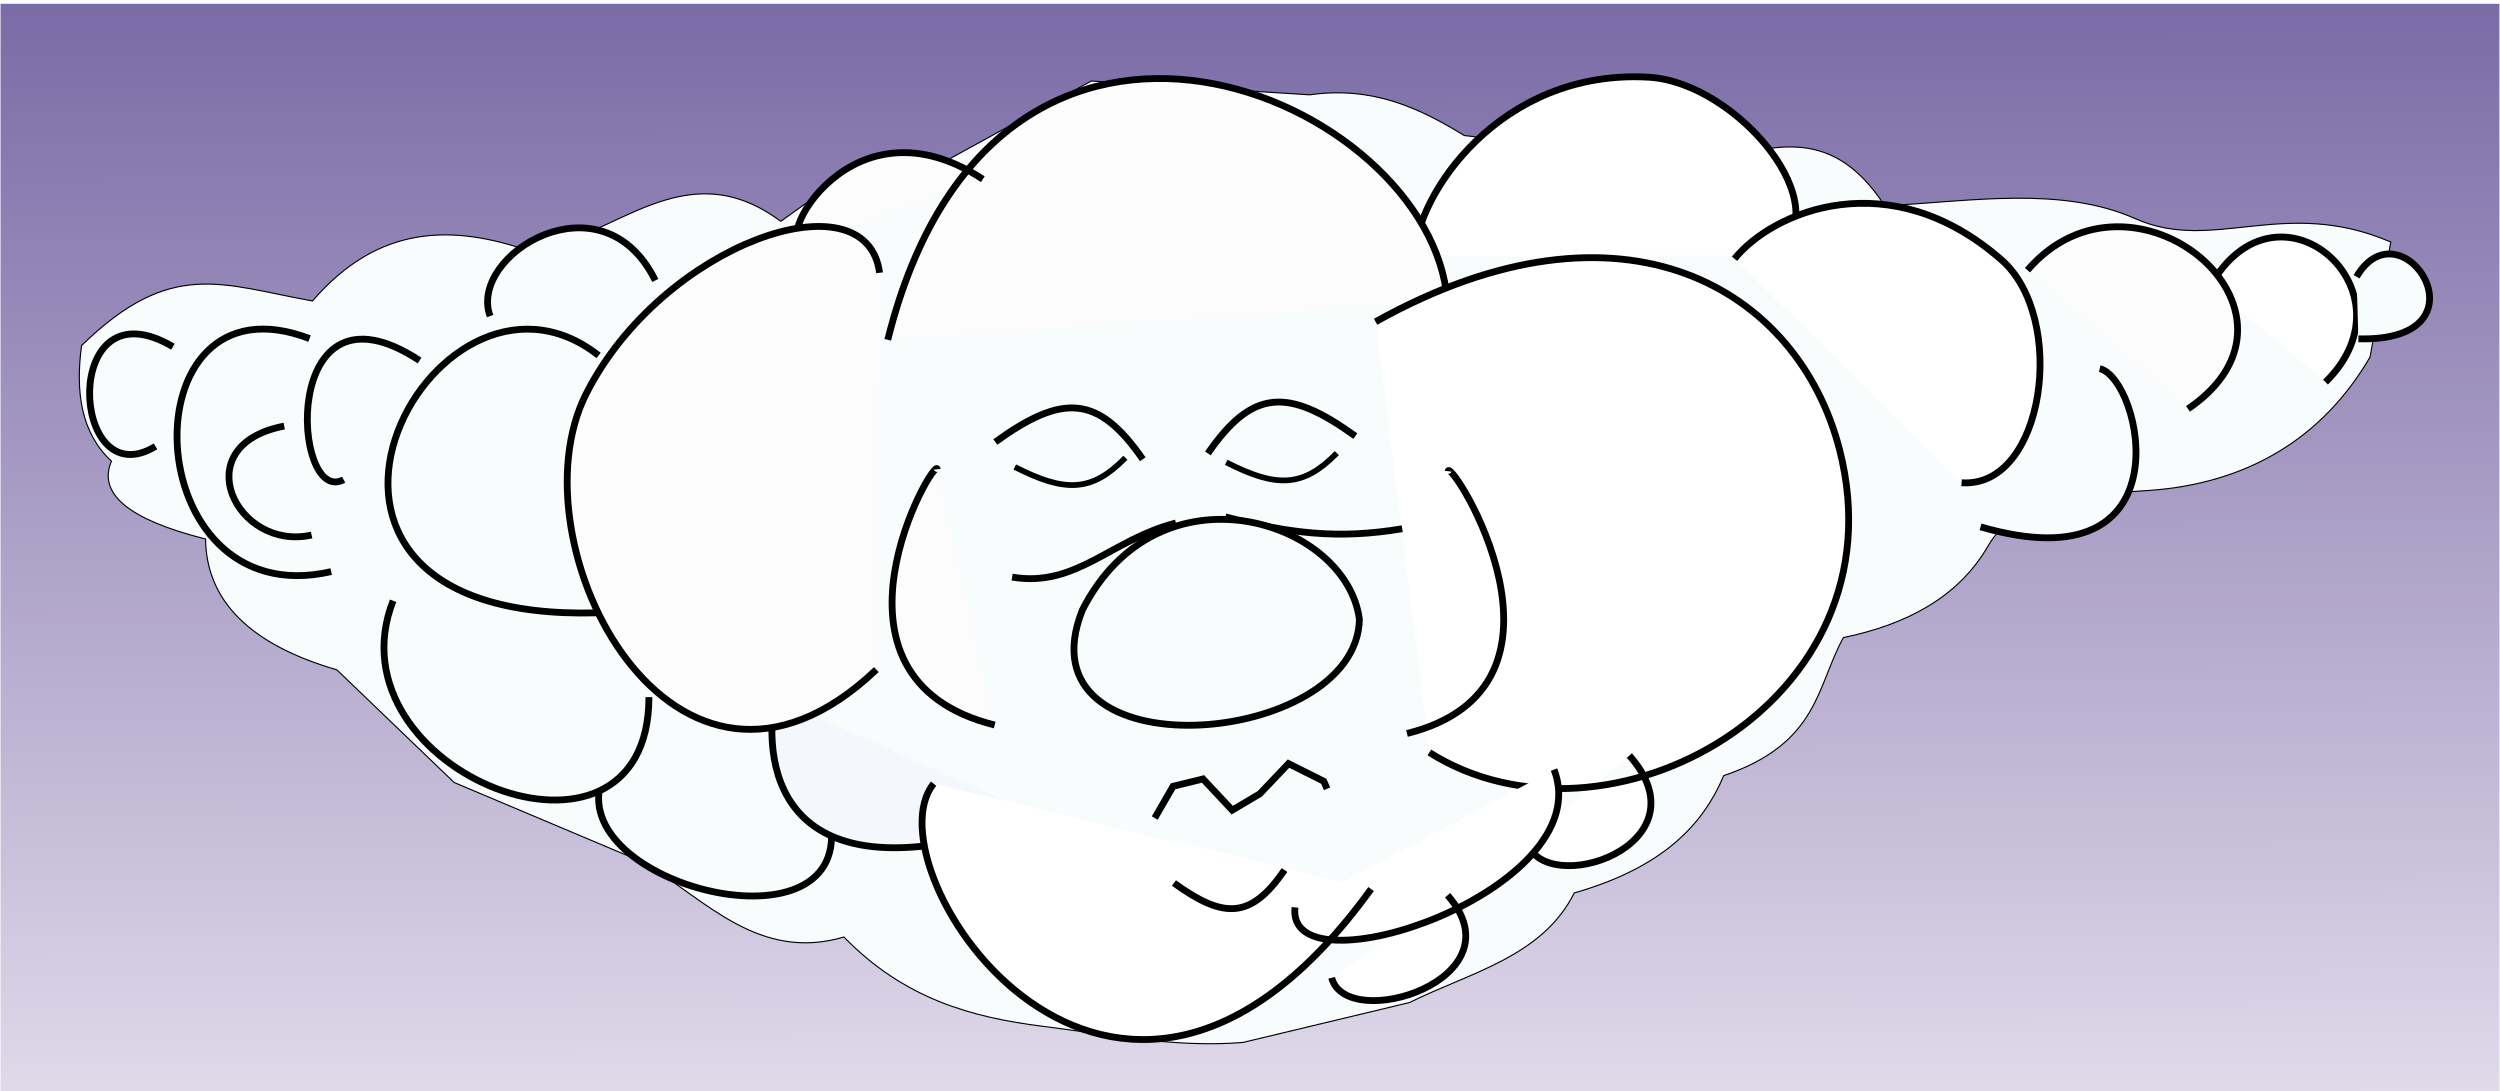 <svg xmlns="http://www.w3.org/2000/svg" viewBox="0 0 2196 958.57"><defs><linearGradient id="a" y2="-92.896" gradientUnits="userSpaceOnUse" x2="921.26" gradientTransform="matrix(.899 0 0 1 648.78 -471.11)" y1="1163.7" x1="923.28"><stop stop-color="#fffcff" offset="0"/><stop stop-color="#7a6aa6" offset="1"/></linearGradient><filter id="b" color-interpolation-filters="sRGB"><feGaussianBlur stdDeviation="14.332"/></filter></defs><path fill="url(#a)" d="M483.57-559.96h2195v957.62h-2195z" transform="translate(-483.09 563.29)"/><path d="M1168.9-368.87c-84.647-62.861-145.77 15.538-220.21 26.264-68.51-23.887-133.33-23.388-191.09 43.673-79.452-14.138-124-37.764-202.87 39.16-5.481 40.983-.478 76.724 26.273 101.59-12.022 28.06 13.847 51.067 82.63 68.353.726 54.474 39.2 92.77 115.35 114.92l103.04 98.995 167.69 70.711c53.923 33.499 100.65 86.801 174.68 64.992 53.008 54.527 112.52 70.639 174.83 78.45 58.583 7.343 116.93 19.054 175.77 14.142l146.22-35.035c53.02-26.354 116.59-40.05 144.71-96.285 77.377-22.126 112.96-59.448 131.32-103.04 83.407-28.309 81.337-77.987 105.06-121.22 54.908-11.433 101.06-35.086 127.28-80.812 24.794-43.246 91.694-44.997 141.42-48.487 84.087-5.903 151.35-44.084 193.95-117.18l18.183-101.02c-93.836-40.386-155.61 10.048-224.18-20.439-65.407-29.08-144.75-15.233-220.33-11.384-49.906-76.902-106.03-48.127-161.06-37.791l-208.3-23.925c-39.154-24.062-80.557-43.625-135.67-35.761l-191.93-12.122-143.44 78.792-101.02 24.244-28.284 20.203" filter="url(#b)" stroke="#000" fill="#f8fcfc" transform="translate(-483.09 563.29)"/><path d="M530.81 679.74c-43.73 94.232 214.44 162.86 198.99 44.673" stroke="#000" stroke-width="6" fill="#f8fcfc"/><path d="M680.61 613.003c-10.758 60.409 2.715 187 233.28 104.67" stroke="#000" stroke-width="6" fill="#f4f8fc"/><path d="M1242.61 225.08c1.02-53.615 75.331-164.96 205.79-157.25 77.523 4.582 170.34 115.52 109.5 156.21" stroke="#000" stroke-width="6" fill="#fff"/><path d="M863.31 157.42c-123.77-81.314-195.12 77.773-149.58 53.244M779.81 298.51c94.83-380.73 478.6-212.15 491.43-34.286" stroke="#000" stroke-width="6" fill="#fcfcfc"/><path d="M1340.81 738.99c15.704 51.532 160.33 3.737 90.423-75.327M1208.31 282.63c218.44-121.78 371.49-28.352 407.57 112.41 57.167 223.06-205.02 364.14-360.33 265.92" stroke="#000" stroke-width="6" fill="#fff"/><path d="M575.61 246.35c-46.838-95.009-164.78-22.567-145.12 31.288M525.81 312.21c-146.2-114.64-330.03 235.46-1 226.1" stroke="#000" stroke-width="6" fill="#f8fcfc"/><path d="M769.81 588.182c-177.4 168.35-321.86-110.36-254.88-242.36 66.976-131.98 246.19-193.58 257.69-106.21" stroke="#000" stroke-width="6" fill="#fcfcfc"/><path d="M1523.61 227.31c33.666-41.739 136.07-85.147 234.43.903 58.448 51.133 37.992 200.98-35.021 195.84M1941.71 250.96c58.942-103.95 183.26 4.196 101.01 84.673" stroke="#000" stroke-width="6" fill="#fff"/><path d="M1780.91 237.33c92.399-107.29 265.77 37.088 141.01 121.82" stroke="#000" stroke-width="6" fill="#fcfcfc"/><path d="M2070.01 243.07c39.694-67.439 121.13 57.588 1.6 54.567M1844.41 323.82c36.834 8.707 78.201 192.1-104.71 138.96" stroke="#000" stroke-width="6" fill="#f8fcfc"/><path d="M1272.01 413.92c1.497-13.339 130.07 188.93-36.137 230.39" stroke="#000" stroke-width="6" fill="none"/><path d="M823.31 412.2c-1.497-13.339-115.79 183.22 50.423 224.67" stroke="#000" stroke-width="6" fill="#fcfcfc"/><path d="M820.11 688.39c-60.427 74.325 158.06 405.59 384.26 92.539M1169.71 858.87c13.058 49.171 166.92 1.526 101.85-72.47M1137.51 797.03c-8.409 77.793 268.42-14.761 227.57-121.04" stroke="#000" stroke-width="6" fill="#fff"/><path d="M345.29 527.703c-58.72 150.44 224.72 260.94 224.72 84.673" stroke="#000" stroke-width="6" fill="#f8fcfc"/><path d="M1032.91 459.41c-56.999 14.517-87.541 56.989-143.86 47.53M1076.41 454.06c56.999 14.517 98.97 19.847 155.29 10.387M1031.21 775.65c44.332 32.136 67.766 31.212 97.143-11.429" stroke="#000" stroke-width="6" fill="none"/><path d="M950.71 535.947c66.976-131.98 231.9-79.295 243.4 8.073-2.376 113.53-300.92 137.13-243.4-8.073zM271.92 297.42c-162.8-62.3-153.38 244.35 19 204.67M368.56 316.69c-123.77-81.314-112.27 129.2-66.72 104.67" stroke="#000" stroke-width="6" fill="#f8fcfc"/><path d="M249.66 374.28c-87.941 16.797-41.984 110.56 24.049 95.687" stroke="#000" stroke-width="6" fill="none"/><path d="M151.92 304.56c-99.262-58.675-90.768 133.42-15.291 87.53" stroke="#000" stroke-width="6" fill="#f8fcfc"/><path d="M1014.31 718.57l16.115-27.879 26.308-6.461 25.644 27.406 24.237-14.353 25.218-26.53 30.915 15.493 2.991 6.61" stroke="#000" stroke-width="6" fill="none"/><path d="M891.41 410.17c44.332 22.725 67.766 22.071 97.143-8.082M1077.11 406.08c44.332 22.725 67.766 22.071 97.143-8.082" stroke="#000" stroke-width="5.045" fill="none"/><path d="M874.31 388.23c59.104-42.69 90.347-41.462 129.51 15.182M1190.51 383.08c-59.104-42.69-90.347-41.462-129.51 15.182" stroke="#000" stroke-width="6" fill="none"/></svg>